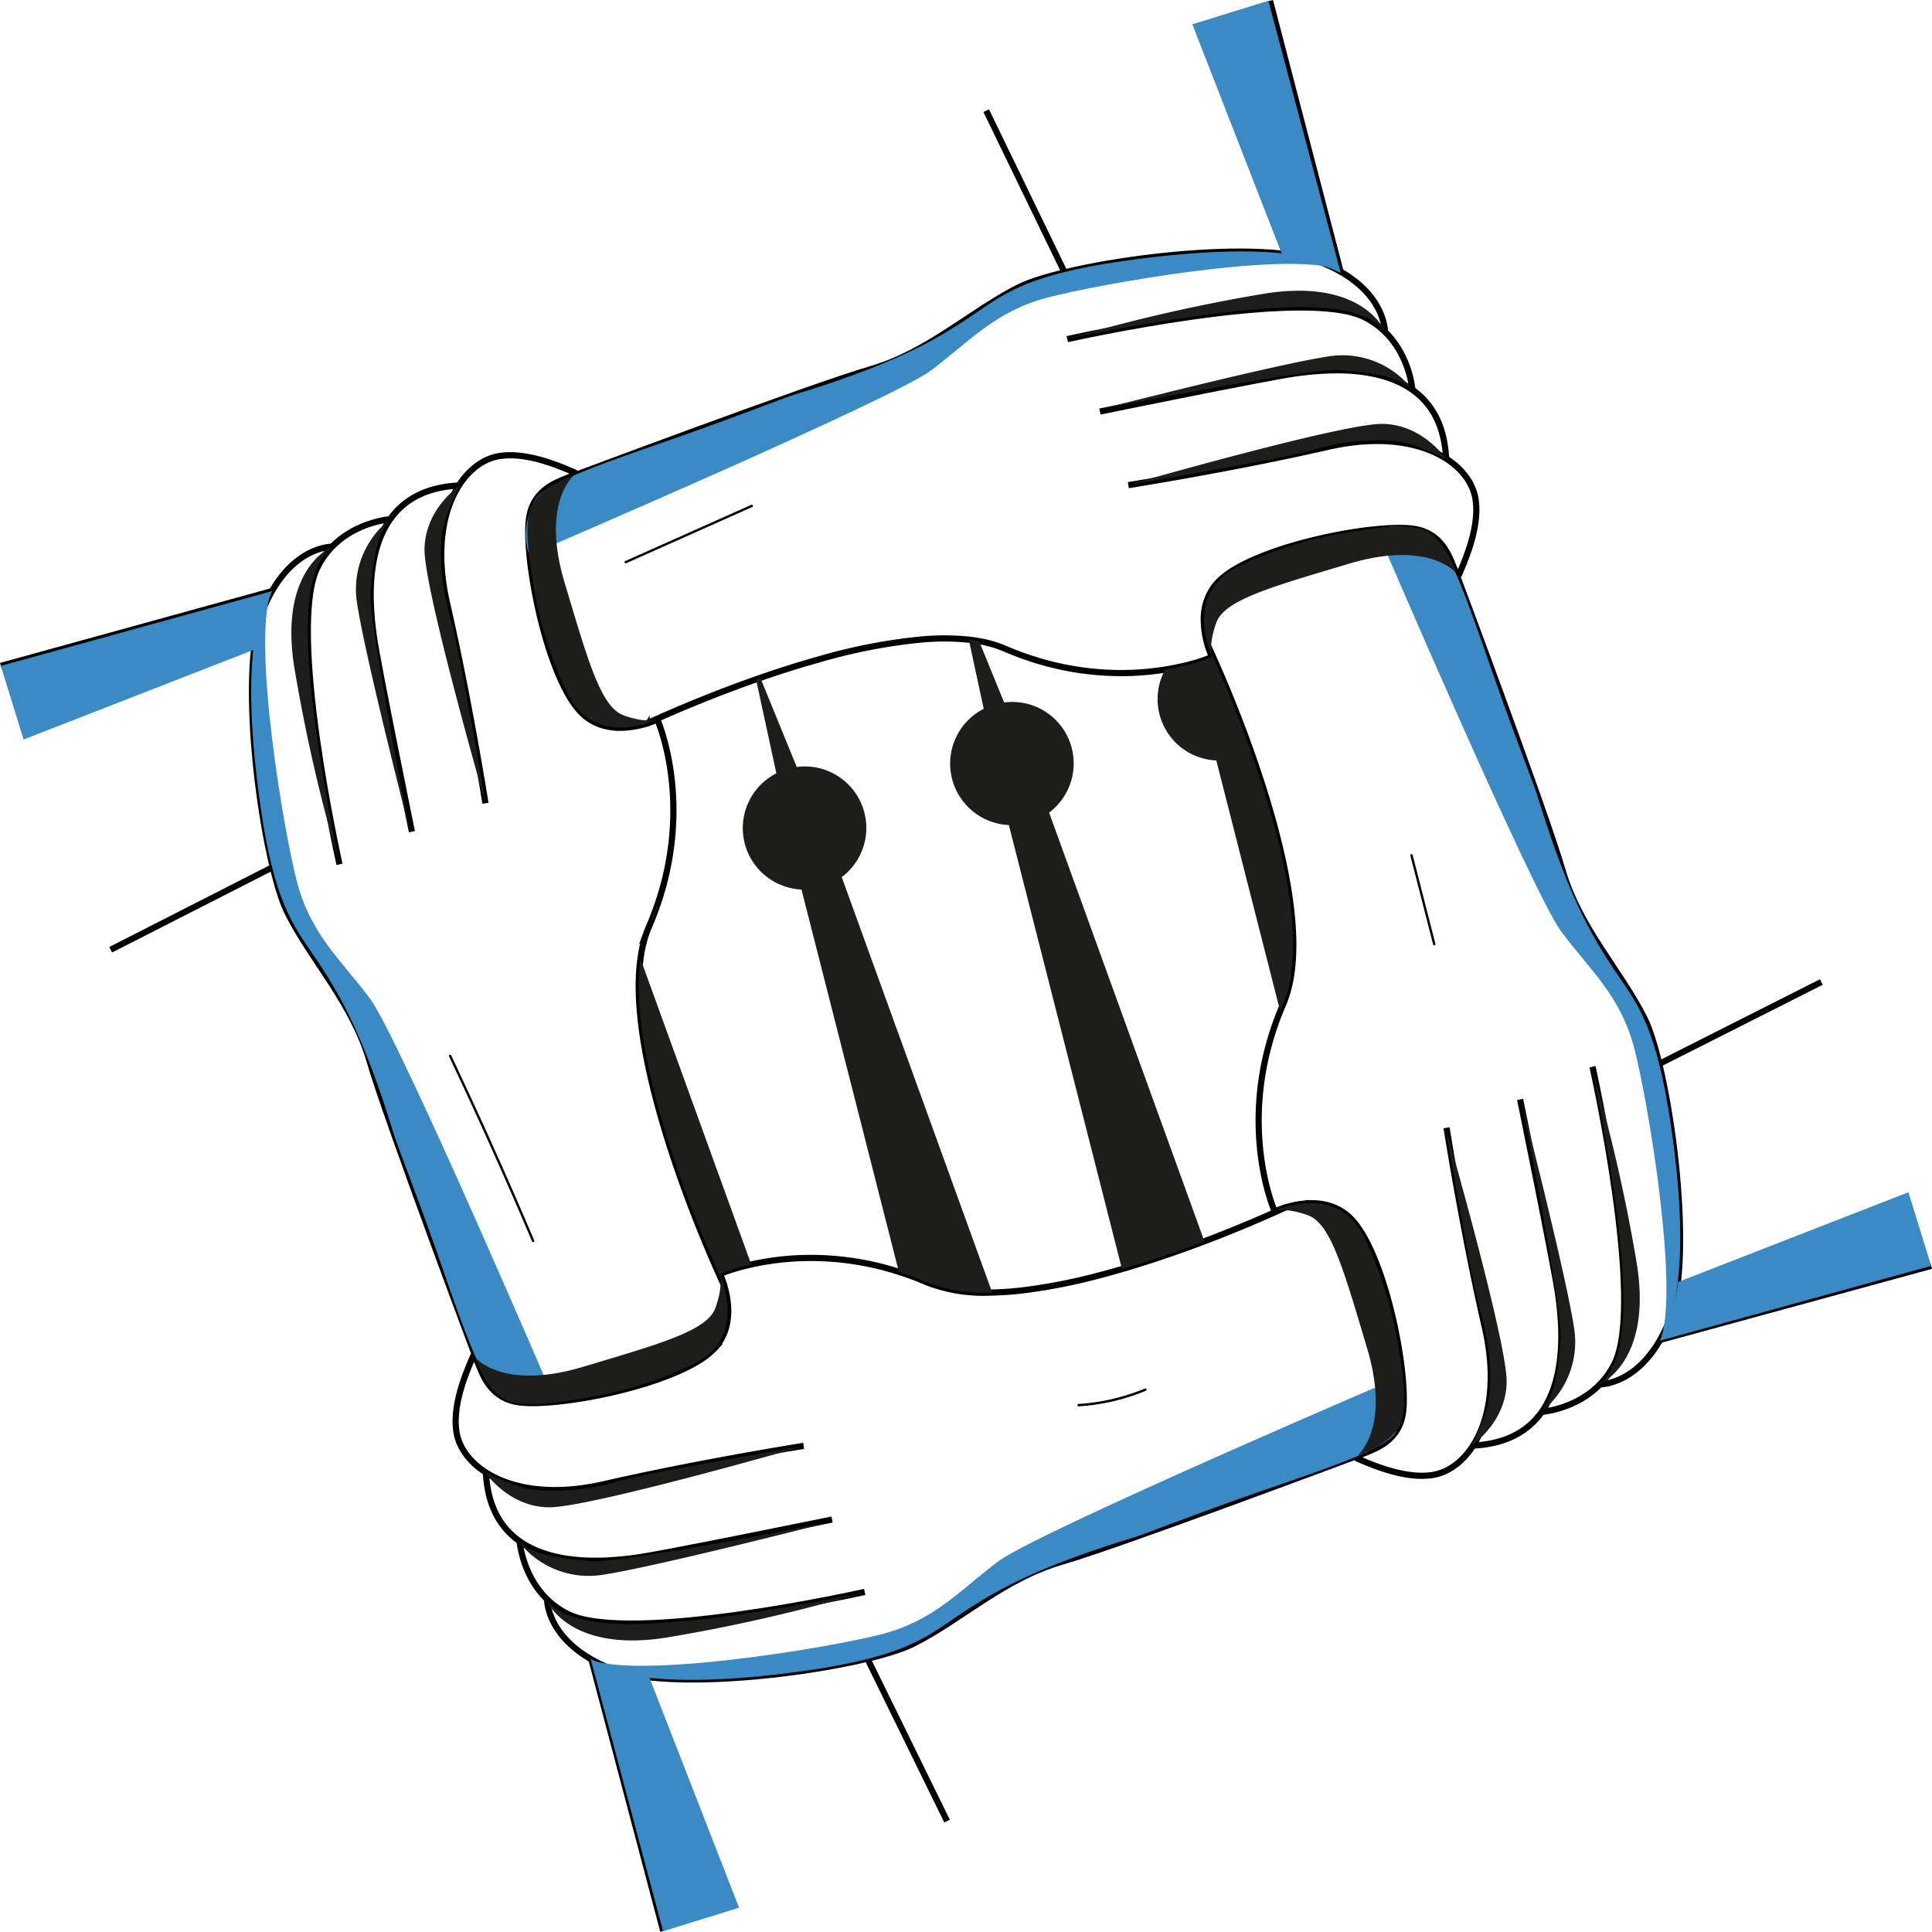 <?xml version="1.0" encoding="UTF-8" standalone="no"?>
<svg
   viewBox="0 0 312.265 312.227"
   version="1.1"
   id="svg67"
   sodipodi:docname="main-image.svg"
   inkscape:version="1.1.2 (0a00cf5339, 2022-02-04)"
   xmlns:inkscape="http://www.inkscape.org/namespaces/inkscape"
   xmlns:sodipodi="http://sodipodi.sourceforge.net/DTD/sodipodi-0.dtd"
   xmlns="http://www.w3.org/2000/svg"
   xmlns:svg="http://www.w3.org/2000/svg">
  <defs
     id="defs71" />
  <sodipodi:namedview
     id="namedview69"
     pagecolor="#ffffff"
     bordercolor="#666666"
     borderopacity="1.0"
     inkscape:pageshadow="2"
     inkscape:pageopacity="0.0"
     inkscape:pagecheckerboard="0"
     showgrid="false"
     inkscape:zoom="1.8896509"
     inkscape:cx="156.11349"
     inkscape:cy="155.8489"
     inkscape:window-width="1224"
     inkscape:window-height="736"
     inkscape:window-x="56"
     inkscape:window-y="27"
     inkscape:window-maximized="1"
     inkscape:current-layer="svg67" />
  <path
     id="Path_5024"
     data-name="Path 5024"
     d="m 104.361,117.024 c 0,0 0.043,-0.019 0.128,-0.062 0,-0.008 0.015,-0.008 0.019,-0.012 0.607,-0.282 3.038,-1.411 6.637,-2.9 0.986,-0.414 2.056,-0.85 3.2,-1.306 2.346,-0.931 5,-1.94 7.846,-2.941 q 0.342,-0.122 0.7,-0.244 c 2.744,-0.955 5.655,-1.894 8.631,-2.744 0.329,-0.093 0.657,-0.189 0.986,-0.278 a 90.114,90.114 0 0 1 16.333,-3.17 l 0.263,-0.023 a 39.714,39.714 0 0 1 7.475,0.043 c 0.568,0.062 1.125,0.143 1.666,0.24 a 18.834,18.834 0 0 1 4.167,1.21 c 0.788,0.34 1.561,0.653 2.335,0.939 v 0 c 0.456,0.17 0.908,0.332 1.361,0.483 a 46.6,46.6 0 0 0 14.518,2.524 c 0.738,0.012 1.457,0 2.153,-0.023 a 44.975,44.975 0 0 0 5.543,-0.541 c 0.843,-0.135 1.627,-0.286 2.342,-0.444 0.22,-0.046 0.437,-0.1 0.642,-0.143 a 28.577,28.577 0 0 0 4.592,-1.438 13.094,13.094 0 0 1 -0.692,-1.867 0.114,0.114 0 0 1 -0.015,-0.031 c 0,0 0,-0.008 0,-0.015 a 14.379,14.379 0 0 1 -0.626,-4.232 8.678,8.678 0 0 1 2.01,-5.655 11.844,11.844 0 0 1 2.764,-2.238 c 7.715,-4.773 24.629,-7.715 29.711,-6.586 4.464,0.989 5.438,5.09 6.327,7.158 0.1,0.236 0.386,0.286 0.483,0.054 0.839,-2.064 3.405,-7.634 2.6,-12.26 -1.024,-5.879 -9.586,-11.561 -23.833,-8.3 -15.53,3.548 -32.255,6.188 -32.255,6.188"
     fill="none"
     stroke="#000000"
     stroke-miterlimit="10"
     stroke-width="1" />
  <path
     id="Path_5025"
     data-name="Path 5025"
     d="m 177.78,66.514 c 0,0 26.994,-5.519 31.517,-6.149 5.871,-0.819 23.755,-2.737 24.439,13.9"
     fill="none"
     stroke="#000000"
     stroke-miterlimit="10"
     stroke-width="1" />
  <path
     id="Path_5026"
     data-name="Path 5026"
     d="m 172.504,54.814 c 0,0 38.1,-8.569 48.044,-3.541 7.178,3.629 7.727,11.727 7.727,11.727"
     fill="none"
     stroke="#000000"
     stroke-miterlimit="10"
     stroke-width="1" />
  <path
     id="Path_5027"
     data-name="Path 5027"
     d="m 223.841,53.62 c 0,0 0.158,-7.031 -10.324,-11.232 -10.482,-4.201 -41.11,0.135 -48.9,4.062 -7.79,3.927 -14.537,10.509 -24,13.258 -9.463,2.749 -48.628,17.44 -48.628,17.44"
     fill="none"
     stroke="#000000"
     stroke-miterlimit="10"
     stroke-width="1" />
  <line
     id="Line_84"
     data-name="Line 84"
     x1="44.138"
     y2="153.503"
     fill="none"
     stroke="#000000"
     stroke-miterlimit="10"
     stroke-width="1"
     y1="140.13"
     x2="17.89" />
  <line
     id="Line_85"
     data-name="Line 85"
     x1="43.999"
     y2="107.628"
     fill="none"
     stroke="#000000"
     stroke-miterlimit="10"
     stroke-width="1"
     y1="95.534"
     x2="0.133" />
  <path
     id="Path_5028"
     data-name="Path 5028"
     d="m 78.461,129.829 c 0,0 -2.64,-16.725 -6.188,-32.251 -3.258,-14.251 2.423,-22.812 8.3,-23.84 4.627,-0.808 10.2,1.759 12.26,2.6 0.236,0.093 0.182,0.383 -0.054,0.483 -2.068,0.885 -6.169,1.863 -7.158,6.323 -1.26,5.7 2.57,26.221 8.376,32.058 0.151,0.151 0.3,0.29 0.448,0.417 a 7.979,7.979 0 0 0 2.81,1.569 10.093,10.093 0 0 0 3.444,0.433 15.2,15.2 0 0 0 3.788,-0.661 c 0,-0.008 0.015,-0.008 0.019,-0.012 a 13.612,13.612 0 0 0 1.739,-0.653 c 0,0 5.79,12.991 0.07,29.785 q -0.47,1.391 -1.055,2.818 c -0.058,0.139 -0.116,0.282 -0.174,0.421 -0.066,0.155 -0.131,0.309 -0.2,0.468 -0.124,0.294 -0.243,0.591 -0.356,0.9 a 20.415,20.415 0 0 0 -1.009,4.275 c -0.042,0.286 -0.077,0.576 -0.108,0.87 -1.16,11.116 3.672,26.94 7.908,38.211 2.907,7.73 5.527,13.319 5.74,13.768 0,0.008 0,0.012 0.008,0.023 h 0.008"
     fill="none"
     stroke="#000000"
     stroke-miterlimit="10"
     stroke-width="1" />
  <path
     id="Path_5029"
     data-name="Path 5029"
     d="m 66.575,134.421 c 0,0 -5.52,-26.994 -6.149,-31.517 -0.819,-5.871 -2.737,-23.755 13.9,-24.439"
     fill="none"
     stroke="#000000"
     stroke-miterlimit="10"
     stroke-width="1" />
  <path
     id="Path_5030"
     data-name="Path 5030"
     d="m 54.871,139.697 c 0,0 -8.569,-38.1 -3.54,-48.044 3.629,-7.178 11.727,-7.726 11.727,-7.726"
     fill="none"
     stroke="#000000"
     stroke-miterlimit="10"
     stroke-width="1" />
  <path
     id="Path_5031"
     data-name="Path 5031"
     d="m 53.677,88.364 c 0,0 -7.031,-0.159 -11.232,10.324 -4.201,10.483 0.135,41.11 4.062,48.9 3.927,7.79 10.509,14.537 13.257,24 2.748,9.463 17.44,48.628 17.44,48.628"
     fill="none"
     stroke="#000000"
     stroke-miterlimit="10"
     stroke-width="1" />
  <line
     id="Line_86"
     data-name="Line 86"
     x2="153.073"
     y2="294.342"
     fill="none"
     stroke="#000000"
     stroke-miterlimit="10"
     stroke-width="1"
     x1="140.187"
     y1="268.063" />
  <line
     id="Line_87"
     data-name="Line 87"
     x2="107.198"
     y2="312.099"
     fill="none"
     stroke="#000000"
     stroke-miterlimit="10"
     stroke-width="1"
     x1="95.591"
     y1="268.202" />
  <path
     id="Path_5032"
     data-name="Path 5032"
     d="m 207.905,195.089 c 0,0 -0.043,0.019 -0.128,0.066 h -0.008 a 0.019,0.019 0 0 0 -0.012,0 0.159,0.159 0 0 0 -0.039,0.015 c -0.591,0.274 -2.532,1.175 -5.4,2.389 -1.848,0.781 -4.082,1.7 -6.586,2.659 l -0.039,0.016 c -0.336,0.128 -0.676,0.259 -1.02,0.39 -3.823,1.449 -8.2,2.98 -12.767,4.329 l -0.553,0.162 c -1.148,0.336 -2.307,0.661 -3.475,0.966 a 92.414,92.414 0 0 1 -12.04,2.412 52.831,52.831 0 0 1 -5.38,0.414 h -0.089 a 25.378,25.378 0 0 1 -10.517,-1.635 c -0.344,-0.147 -0.684,-0.29 -1.024,-0.425 q -1.8,-0.73 -3.54,-1.283 -0.272,-0.093 -0.545,-0.174 a 46.605,46.605 0 0 0 -11.816,-2.033 44.623,44.623 0 0 0 -11.5,1.013 c -0.951,0.213 -1.782,0.433 -2.481,0.638 a 24.511,24.511 0 0 0 -2.582,0.9 13.413,13.413 0 0 1 0.7,1.894 c 0,0.008 0,0.012 0.008,0.023 0.719,2.423 1.372,6.675 -1.384,9.887 a 12.112,12.112 0 0 1 -2.895,2.323 c -0.615,0.371 -1.287,0.734 -2.01,1.086 -8.353,4.074 -22.917,6.447 -27.57,5.415 -4.464,-0.989 -5.438,-5.09 -6.327,-7.158 -0.1,-0.232 -0.387,-0.29 -0.483,-0.05 -0.839,2.056 -3.405,7.63 -2.6,12.256 1.024,5.883 9.586,11.565 23.833,8.3 15.53,-3.552 32.259,-6.188 32.259,-6.188"
     fill="none"
     stroke="#000000"
     stroke-miterlimit="10"
     stroke-width="1" />
  <path
     id="Path_5033"
     data-name="Path 5033"
     d="m 134.486,245.599 c 0,0 -26.994,5.519 -31.517,6.149 -5.871,0.82 -23.755,2.737 -24.439,-13.9"
     fill="none"
     stroke="#000000"
     stroke-miterlimit="10"
     stroke-width="1" />
  <path
     id="Path_5034"
     data-name="Path 5034"
     d="m 139.763,257.298 c 0,0 -38.1,8.569 -48.044,3.541 -7.178,-3.629 -7.726,-11.727 -7.726,-11.727"
     fill="none"
     stroke="#000000"
     stroke-miterlimit="10"
     stroke-width="1" />
  <path
     id="Path_5035"
     data-name="Path 5035"
     d="m 88.425,258.493 c 0,0 -0.159,7.031 10.324,11.232 10.483,4.201 41.11,-0.135 48.9,-4.062 7.79,-3.927 14.537,-10.509 24,-13.258 9.463,-2.749 48.628,-17.44 48.628,-17.44"
     fill="none"
     stroke="#000000"
     stroke-miterlimit="10"
     stroke-width="1" />
  <line
     id="Line_88"
     data-name="Line 88"
     y1="171.982"
     x2="294.376"
     fill="none"
     stroke="#000000"
     stroke-miterlimit="10"
     stroke-width="1"
     x1="268.124"
     y2="158.721" />
  <line
     id="Line_89"
     data-name="Line 89"
     y1="216.579"
     x2="312.133"
     fill="none"
     stroke="#000000"
     stroke-miterlimit="10"
     stroke-width="1"
     x1="268.263"
     y2="204.597" />
  <path
     id="Path_5036"
     data-name="Path 5036"
     d="m 233.806,182.284 c 0,0 2.632,16.724 6.188,32.251 3.258,14.251 -2.423,22.812 -8.3,23.836 -4.63,0.812 -10.2,-1.759 -12.26,-2.6 -0.236,-0.1 -0.182,-0.379 0.054,-0.479 2.068,-0.9 6.169,-1.867 7.158,-6.327 1.187,-5.361 -2.138,-23.852 -7.367,-30.875 a 9.888,9.888 0 0 0 -1.457,-1.6 c -0.069,-0.058 -0.135,-0.116 -0.209,-0.17 a 8.02,8.02 0 0 0 -2.682,-1.422 9.469,9.469 0 0 0 -2.033,-0.386 c -0.236,-0.015 -0.472,-0.027 -0.7,-0.031 a 14.466,14.466 0 0 0 -4.414,0.672 h -0.008 a 0.019,0.019 0 0 0 -0.012,0 0.16,0.16 0 0 0 -0.039,0.015 13.22,13.22 0 0 0 -1.7,0.638 c 0,0 -6.393,-14.355 0.9,-32.382 0.147,-0.367 0.3,-0.738 0.464,-1.109 0.058,-0.135 0.116,-0.271 0.166,-0.41 3.854,-9.675 -0.537,-26.7 -5.114,-39.749 -0.035,-0.093 -0.066,-0.189 -0.1,-0.282 -0.711,-2.018 -1.426,-3.935 -2.11,-5.713 -2.57,-6.648 -4.762,-11.333 -5.005,-11.847 a 0.114,0.114 0 0 1 -0.016,-0.031 c 0,0 0,-0.008 0,-0.016 h -0.025"
     fill="none"
     stroke="#000000"
     stroke-miterlimit="10"
     stroke-width="1" />
  <path
     id="Path_5037"
     data-name="Path 5037"
     d="m 245.691,177.692 c 0,0 5.519,26.994 6.149,31.517 0.819,5.871 2.737,23.755 -13.9,24.44"
     fill="none"
     stroke="#000000"
     stroke-miterlimit="10"
     stroke-width="1" />
  <path
     id="Path_5038"
     data-name="Path 5038"
     d="m 257.394,172.416 c 0,0 8.569,38.1 3.541,48.044 -3.629,7.177 -11.727,7.726 -11.727,7.726"
     fill="none"
     stroke="#000000"
     stroke-miterlimit="10"
     stroke-width="1" />
  <path
     id="Path_5039"
     data-name="Path 5039"
     d="m 258.592,223.749 c 0,0 7.031,0.158 11.232,-10.324 4.201,-10.482 -0.135,-41.11 -4.062,-48.9 -3.927,-7.79 -10.509,-14.537 -13.257,-24 -2.748,-9.463 -17.44,-48.628 -17.44,-48.628"
     fill="none"
     stroke="#000000"
     stroke-miterlimit="10"
     stroke-width="1" />
  <line
     id="Line_90"
     data-name="Line 90"
     x1="172.079"
     y1="44.05"
     fill="none"
     stroke="#000000"
     stroke-miterlimit="10"
     stroke-width="1"
     x2="159.397"
     y2="17.883" />
  <line
     id="Line_91"
     data-name="Line 91"
     x1="216.675"
     y1="43.911"
     fill="none"
     stroke="#000000"
     stroke-miterlimit="10"
     stroke-width="1"
     x2="205.269"
     y2="0.126" />
  <path
     id="Path_5040"
     data-name="Path 5040"
     d="m 72.581,170.746 q 2.748,5.8 5.4,11.642 2.632,5.8 5.175,11.642 1.444,3.311 2.853,6.64 c 0.1,0.228 0.429,0.031 0.332,-0.193 q -2.5,-5.908 -5.106,-11.773 c -1.732,-3.912 -3.475,-7.75 -5.257,-11.6 q -1.519,-3.282 -3.061,-6.544 c -0.108,-0.224 -0.441,-0.027 -0.332,0.193 v 0 z" />
  <path
     id="Path_5041"
     data-name="Path 5041"
     d="m 101.226,91.023 q 7.937,-3.542 15.878,-7.081 l 4.5,-2.006 c 0.228,-0.1 0.031,-0.433 -0.193,-0.332 q -7.937,3.542 -15.878,7.081 l -4.5,2.006 c -0.228,0.1 -0.031,0.433 0.193,0.332 z" />
  <path
     id="Path_5042"
     data-name="Path 5042"
     d="m 227.95,138.282 q 1.438,5.606 2.872,11.213 0.406,1.589 0.815,3.177 a 0.193,0.193 0 0 0 0.371,-0.1 q -1.438,-5.606 -2.872,-11.213 l -0.816,-3.177 a 0.193,0.193 0 0 0 -0.371,0.1 z" />
  <path
     id="Path_5043"
     data-name="Path 5043"
     d="m 185.076,224.417 a 33.7,33.7 0 0 1 -10.741,2.5 c -0.247,0.015 -0.247,0.4 0,0.387 a 33.918,33.918 0 0 0 10.841,-2.508 c 0.228,-0.093 0.128,-0.468 -0.1,-0.371 v 0 z" />
  <path
     id="Path_5045"
     data-name="Path 5045"
     d="m 85.576,89.679 c 0,0.039 58.747,-25.17 64.943,-29.831 6.196,-4.661 10.328,-9.532 18.734,-11.742 8.406,-2.21 37.948,-7.44 46.583,-4.661 0,0 -4.638,-5.029 -31.528,-1.635 -16.365,2.068 -20.976,4.924 -25.719,8.183 -6.416,4.4 -12.57,8.407 -30.334,13.833 -1.233,0.375 -9.775,3.7 -17.911,6.563 -11.081,3.9 -22.573,7.591 -24.014,10.606 -2.5,5.226 -0.75,8.685 -0.75,8.685 z"
     fill="#3b8ac3" />
  <path
     id="Path_5046"
     data-name="Path 5046"
     d="m 41.057,105.011 -37.244,14.514 -3.68,-11.9 43.87,-12.094 c 0,0 -2.667,5.613 -2.946,9.48 z"
     fill="#3b8ac3" />
  <path
     id="Path_5047"
     data-name="Path 5047"
     d="m 222.554,85.693 c -0.039,0 25.17,58.747 29.831,64.943 4.661,6.196 9.531,10.328 11.742,18.734 2.211,8.406 7.17,38.134 4.391,46.765 0,0 5.334,-5.894 1.906,-31.714 -2.172,-16.35 -4.924,-20.976 -8.183,-25.719 -4.4,-6.416 -8.407,-12.57 -13.833,-30.334 -0.375,-1.233 -3.7,-9.775 -6.563,-17.911 -3.9,-11.081 -7.591,-22.573 -10.606,-24.014 -5.226,-2.5 -8.685,-0.75 -8.685,-0.75 z"
     fill="#3b8ac3" />
  <path
     id="Path_5048"
     data-name="Path 5048"
     d="m 207.229,41.17 -14.514,-37.245 12.29,-3.799 11.7,43.989 c 0,0 -5.611,-2.667 -9.476,-2.945 z"
     fill="#3b8ac3" />
  <path
     id="Path_5049"
     data-name="Path 5049"
     d="m 226.55,222.45 c 0,-0.039 -59.006,25.247 -65.2,29.909 -6.194,4.662 -10.328,9.531 -18.734,11.742 -8.406,2.211 -38.138,7.081 -46.768,4.3 0,0 4.824,5.388 31.718,1.991 16.365,-2.068 20.976,-4.924 25.719,-8.183 6.416,-4.4 12.57,-8.407 30.334,-13.833 1.233,-0.375 9.775,-3.7 17.911,-6.563 11.081,-3.9 23.129,-7.607 24.223,-10.614 a 15.251,15.251 0 0 0 0.8,-8.755 z"
     fill="#3b8ac3" />
  <path
     id="Path_5050"
     data-name="Path 5050"
     d="m 271.208,207.214 37.245,-14.514 3.68,11.9 -43.87,12.094 c 0,0 2.667,-5.615 2.945,-9.48 z"
     fill="#3b8ac3" />
  <path
     id="Path_5051"
     data-name="Path 5051"
     d="m 89.589,226.277 c 0.039,0 -25.17,-58.747 -29.831,-64.943 -4.661,-6.196 -9.531,-10.328 -11.742,-18.734 -2.211,-8.406 -7.108,-37.948 -4.325,-46.583 0,0 -5.365,4.638 -1.967,31.528 2.068,16.365 4.924,20.976 8.183,25.719 4.4,6.416 8.407,12.569 13.833,30.334 0.375,1.233 3.7,9.775 6.563,17.911 3.9,11.081 7.591,22.573 10.606,24.014 5.226,2.5 8.685,0.75 8.685,0.75 z"
     fill="#3b8ac3" />
  <path
     id="Path_5052"
     data-name="Path 5052"
     d="m 104.944,271.097 14.513,37.245 -12.287,3.8 -11.7,-43.99 c 0,0 5.609,2.667 9.474,2.945 z"
     fill="#3b8ac3" />
  <path
     id="Path_5053"
     data-name="Path 5053"
     d="m 92.778,76.823 c 0,0 -5.4,4.333 -1.527,17.32 3.873,12.987 5.9,20.172 9.578,21.49 3.678,1.318 5.415,0.665 5.415,0.665 0,0 -10.262,4.955 -14.645,-4.484 A 63.1,63.1 0 0 1 86.052,93.431 c -0.255,-1.79 -1.836,-9.6 0.274,-12.434 2.11,-2.834 6.451,-4.178 6.451,-4.178 z"
     fill="#1d1d1b" />
  <path
     id="Path_5054"
     data-name="Path 5054"
     d="m 235.383,92.632 c 0,0 -4.333,-5.4 -17.32,-1.527 -12.987,3.873 -20.172,5.9 -21.49,9.578 -1.318,3.678 -0.665,5.415 -0.665,5.415 0,0 -4.955,-10.262 4.484,-14.645 a 63.1,63.1 0 0 1 18.383,-5.547 c 1.786,-0.255 9.6,-1.836 12.434,0.274 2.834,2.11 4.178,6.451 4.178,6.451 z"
     fill="#1d1d1b" />
  <path
     id="Path_5055"
     data-name="Path 5055"
     d="m 219.434,235.225 c 0,0 5.4,-4.333 1.527,-17.32 -3.873,-12.987 -5.9,-20.172 -9.578,-21.49 -3.678,-1.318 -5.415,-0.665 -5.415,-0.665 0,0 10.262,-4.955 14.645,4.484 a 63.1,63.1 0 0 1 5.546,18.383 c 0.255,1.786 1.836,9.6 -0.274,12.434 -2.11,2.834 -6.451,4.178 -6.451,4.178 z"
     fill="#1d1d1b" />
  <path
     id="Path_5056"
     data-name="Path 5056"
     d="m 76.833,219.412 c 0,0 4.333,5.4 17.32,1.527 12.987,-3.873 20.172,-5.9 21.49,-9.578 1.318,-3.678 0.665,-5.415 0.665,-5.415 0,0 4.955,10.262 -4.484,14.645 a 63.1,63.1 0 0 1 -18.383,5.546 c -1.79,0.255 -9.6,1.836 -12.434,-0.274 -2.834,-2.11 -4.178,-6.451 -4.178,-6.451 z"
     fill="#1d1d1b" />
  <line
     id="Line_92"
     data-name="Line 92"
     x2="99.754"
     y2="275.415"
     fill="#1d1d1b"
     x1="95.846"
     y1="268.404" />
  <path
     id="Path_5057"
     data-name="Path 5057"
     d="m 53.677,88.364 c 0,0 -8.588,3.428 -6.146,19.268 a 271.9,271.9 0 0 0 7.34,32.069 c 0,0 -4.785,-22.1 -5.121,-36.51 -0.1,-4.29 0.2,-12.1 3.927,-14.823 z"
     fill="#1d1d1b" />
  <path
     id="Path_5058"
     data-name="Path 5058"
     d="m 63.057,83.931 a 14.3,14.3 0 0 0 -5.388,13.281 c 1.245,8.6 8.6,37.214 8.6,37.214 0,0 -6.795,-34.211 -6.358,-38.887 0.437,-4.676 0.924,-9.2 3.146,-11.6 z"
     fill="#1d1d1b" />
  <path
     id="Path_5059"
     data-name="Path 5059"
     d="m 74.329,78.462 c 0,0 -5.713,3.769 -5.713,10.417 0,6.648 9.845,40.951 9.845,40.951 0,0 -4.252,-25.417 -5.69,-30.036 -1.438,-4.619 -1.987,-11.6 -1,-15.059 a 33.017,33.017 0 0 1 2.559,-6.273 z"
     fill="#1d1d1b" />
  <path
     id="Path_5060"
     data-name="Path 5060"
     d="m 223.841,53.574 c 0,0 -3.428,-8.588 -19.268,-6.146 a 271.924,271.924 0 0 0 -32.069,7.34 c 0,0 22.1,-4.785 36.51,-5.121 4.29,-0.1 12.1,0.2 14.823,3.927 z"
     fill="#1d1d1b" />
  <path
     id="Path_5061"
     data-name="Path 5061"
     d="M 228.271,62.951 A 14.3,14.3 0 0 0 214.99,57.563 c -8.6,1.245 -37.214,8.6 -37.214,8.6 0,0 34.211,-6.795 38.888,-6.358 4.677,0.437 9.2,0.924 11.6,3.146 z"
     fill="#1d1d1b" />
  <path
     id="Path_5062"
     data-name="Path 5062"
     d="m 233.739,74.226 c 0,0 -3.769,-5.713 -10.417,-5.713 -6.648,0 -40.951,9.845 -40.951,9.845 0,0 25.417,-4.252 30.036,-5.689 4.619,-1.437 11.6,-1.987 15.059,-1 a 33.021,33.021 0 0 1 6.273,2.559 z"
     fill="#1d1d1b" />
  <path
     id="Path_5063"
     data-name="Path 5063"
     d="m 258.449,223.769 c 0,0 8.588,-3.428 6.146,-19.268 a 271.922,271.922 0 0 0 -7.34,-32.069 c 0,0 4.785,22.1 5.121,36.51 0.1,4.29 -0.2,12.1 -3.927,14.823 z"
     fill="#1d1d1b" />
  <path
     id="Path_5064"
     data-name="Path 5064"
     d="m 249.069,228.202 a 14.3,14.3 0 0 0 5.388,-13.285 c -1.245,-8.6 -8.6,-37.214 -8.6,-37.214 0,0 6.795,34.211 6.358,38.887 -0.437,4.676 -0.924,9.2 -3.146,11.6 z"
     fill="#1d1d1b" />
  <path
     id="Path_5065"
     data-name="Path 5065"
     d="m 237.798,233.667 c 0,0 5.713,-3.768 5.713,-10.417 0,-6.649 -9.844,-40.951 -9.844,-40.951 0,0 4.252,25.417 5.689,30.036 1.437,4.619 1.987,11.6 1,15.059 a 33.02,33.02 0 0 1 -2.559,6.273 z"
     fill="#1d1d1b" />
  <path
     id="Path_5066"
     data-name="Path 5066"
     d="m 88.286,258.559 c 0,0 3.428,8.588 19.268,6.146 a 271.921,271.921 0 0 0 32.069,-7.34 c 0,0 -22.1,4.785 -36.51,5.121 -4.29,0.1 -12.1,-0.2 -14.823,-3.927 z"
     fill="#1d1d1b" />
  <path
     id="Path_5067"
     data-name="Path 5067"
     d="m 83.852,249.182 a 14.3,14.3 0 0 0 13.281,5.388 c 8.6,-1.245 37.214,-8.6 37.214,-8.6 0,0 -34.211,6.8 -38.887,6.358 -4.676,-0.442 -9.2,-0.924 -11.6,-3.146 z"
     fill="#1d1d1b" />
  <path
     id="Path_5068"
     data-name="Path 5068"
     d="m 78.387,237.908 c 0,0 3.769,5.713 10.417,5.713 6.648,0 40.951,-9.845 40.951,-9.845 0,0 -25.417,4.252 -30.036,5.69 -4.619,1.438 -11.6,1.987 -15.059,1 a 33.015,33.015 0 0 1 -6.273,-2.559 z"
     fill="#1d1d1b" />
  <path
     id="Path_5069"
     data-name="Path 5069"
     d="m 106.317,146.082 a 9.979,9.979 0 0 1 -1.229,3.239 c 0.058,-0.139 0.116,-0.282 0.174,-0.421 q 0.586,-1.426 1.055,-2.818 z"
     fill="#1d1d1b" />
  <path
     id="Path_5070"
     data-name="Path 5070"
     d="m 118.944,205.015 a 24.494,24.494 0 0 0 -2.582,0.9 13.41,13.41 0 0 1 0.7,1.894 c -0.213,-0.448 -2.833,-6.037 -5.74,-13.768 -4.236,-11.271 -9.068,-27.095 -7.908,-38.211 0.031,-0.294 0.066,-0.584 0.108,-0.87 l 17.9,49.412 c -0.947,0.218 -1.778,0.443 -2.478,0.643 z"
     fill="#1d1d1b" />
  <path
     id="Path_5071"
     data-name="Path 5071"
     d="M 160.367,208.915 A 25.379,25.379 0 0 1 149.85,207.28 c -0.344,-0.147 -0.684,-0.29 -1.024,-0.425 q -1.8,-0.73 -3.541,-1.283 l -15.743,-61.8 a 9.938,9.938 0 0 1 -4.062,-18.781 l -3.285,-15.19 q 0.342,-0.122 0.7,-0.244 l 5.883,14.409 a 9.938,9.938 0 0 1 7.27,17.8 z"
     fill="#1d1d1b" />
  <path
     id="Path_5072"
     data-name="Path 5072"
     d="m 158.249,103.624 4.047,9.914 a 9.938,9.938 0 0 1 7.27,17.8 l 25.1,69.3 c -3.823,1.449 -8.2,2.98 -12.767,4.329 l -0.553,0.162 -18.286,-71.78 a 9.939,9.939 0 0 1 -4.062,-18.785 l -2.415,-11.18 z"
     fill="#1d1d1b" />
  <path
     id="Path_5073"
     data-name="Path 5073"
     d="m 207.542,161.914 c -0.05,0.139 -0.108,0.274 -0.166,0.41 -0.162,0.371 -0.317,0.742 -0.464,1.109 l -10.324,-40.522 a 9.926,9.926 0 0 1 -8.26,-14.7 c 0.843,-0.135 1.627,-0.286 2.342,-0.445 0.22,-0.046 0.437,-0.1 0.641,-0.143 a 28.586,28.586 0 0 0 4.592,-1.438 13.083,13.083 0 0 1 -0.692,-1.867 c 0.243,0.514 2.435,5.2 5.005,11.847 0.684,1.778 1.4,3.7 2.11,5.713 0.035,0.093 0.066,0.189 0.1,0.282 4.579,13.05 8.97,30.079 5.116,39.754 z"
     fill="#1d1d1b" />
  <path
     id="Path_5074"
     data-name="Path 5074"
     d="m 219.276,198.093 -3.278,1.016 -1.071,-4.209 a 8.019,8.019 0 0 1 2.682,1.422 c 0.073,0.054 0.139,0.112 0.209,0.17 a 9.887,9.887 0 0 1 1.458,1.601 z"
     fill="#1d1d1b" />
</svg>
